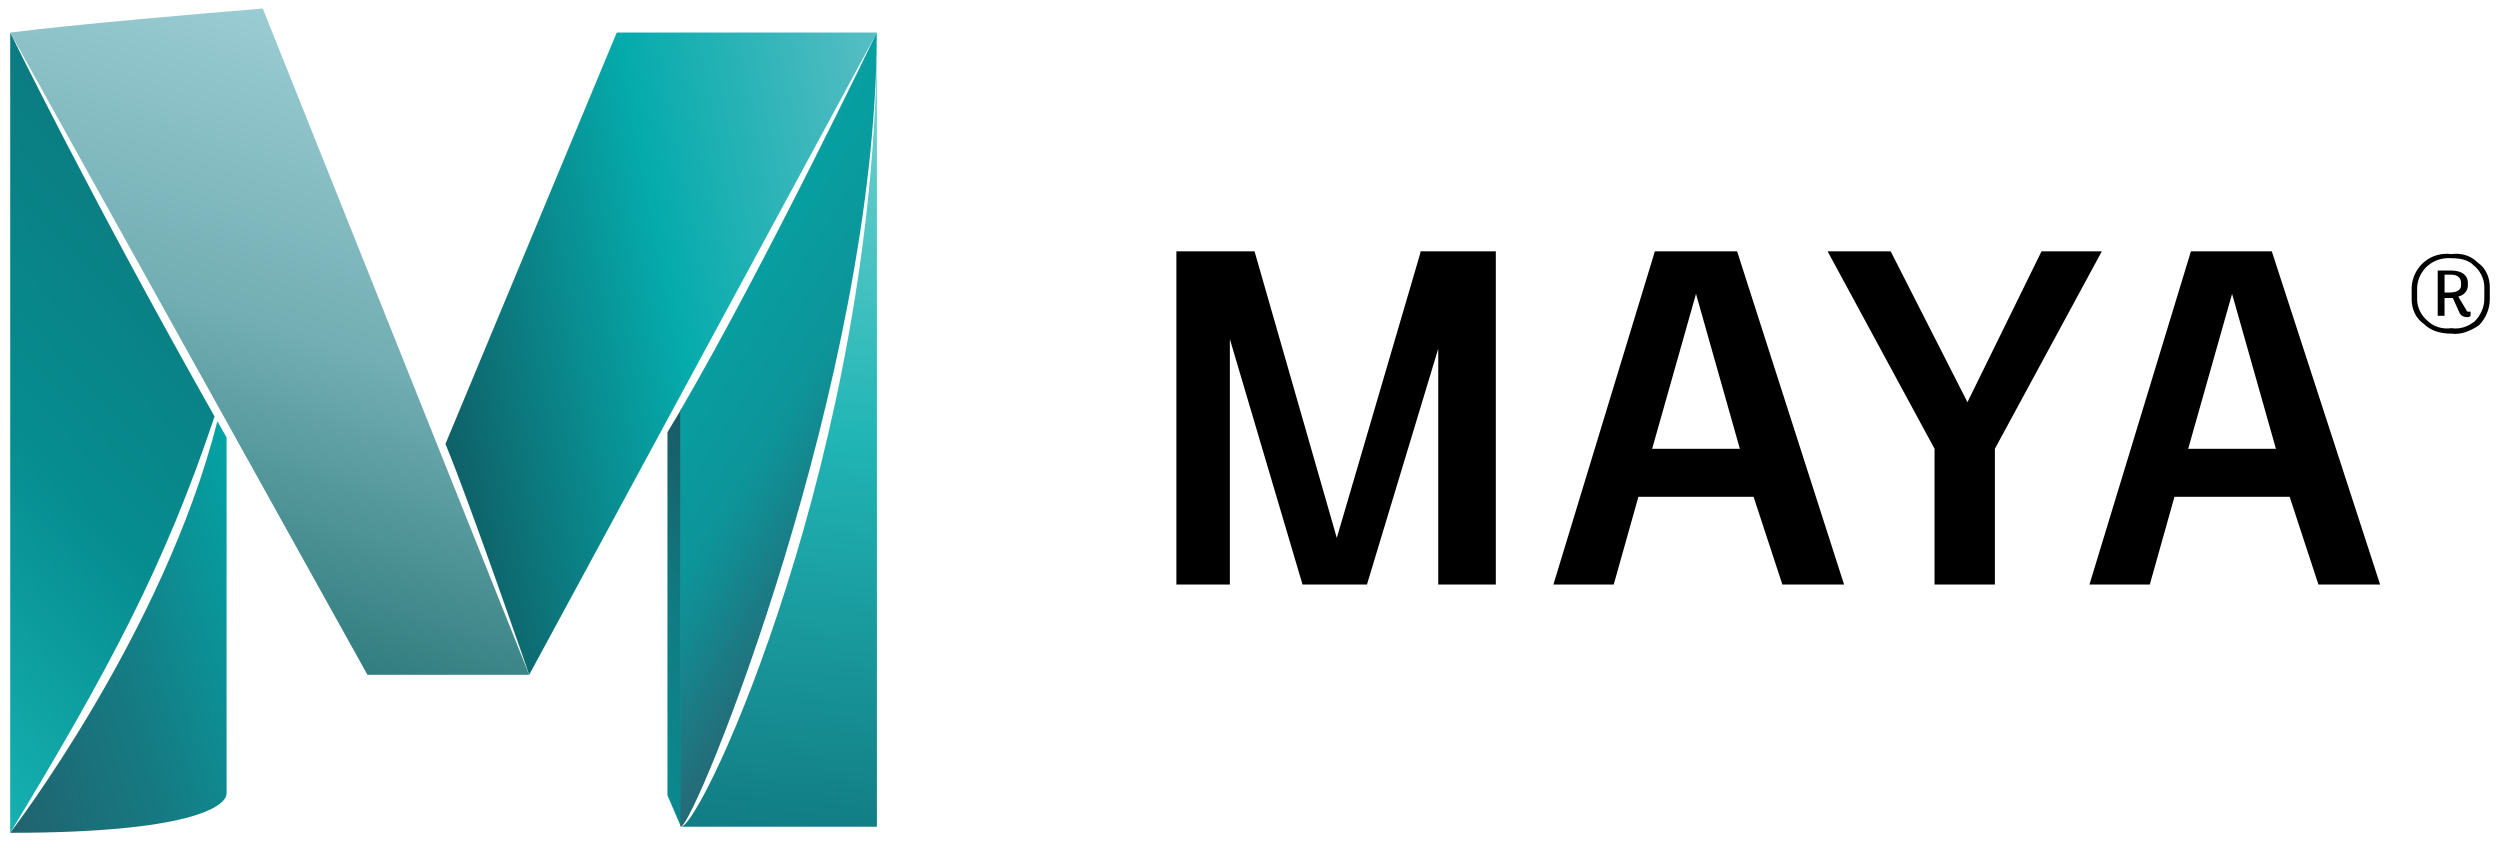 <svg width="110" height="38" viewBox="0 0 110 38" fill="none" xmlns="http://www.w3.org/2000/svg">
<path d="M27.137 1.433H38.584L23.285 29.692C23.285 29.692 20.707 22.206 19.6 19.534" fill="url(#paint0_linear_2865_13614)"/>
<path d="M29.961 36.375H38.584V1.433C38.577 19.693 30.902 36.375 29.961 36.375Z" fill="url(#paint1_linear_2865_13614)"/>
<path d="M23.285 29.692H16.168L0.449 1.433C3.237 1.078 8.804 0.6 11.563 0.376L23.285 29.692Z" fill="url(#paint2_linear_2865_13614)"/>
<path d="M9.564 18.535C7.204 27.86 0.442 36.65 0.449 36.643C8.283 36.643 9.97 35.507 9.97 34.905C9.97 34.572 9.97 24.168 9.97 19.245C9.833 19.013 9.702 18.774 9.564 18.535Z" fill="url(#paint3_linear_2865_13614)"/>
<path d="M0.449 1.433V36.643C4.735 29.562 7.233 24.928 9.441 18.325C3.997 8.695 0.449 1.433 0.449 1.433Z" fill="url(#paint4_linear_2865_13614)"/>
<path d="M29.367 34.992L29.961 36.375V18.028L29.367 19.02" fill="url(#paint5_linear_2865_13614)"/>
<path d="M29.932 18.064V36.317L29.953 36.375C30.569 36.375 38.577 16.623 38.577 1.433C38.577 1.433 33.689 11.628 29.932 18.064Z" fill="url(#paint6_linear_2865_13614)"/>
<path d="M65.816 11.06V25.719H63.283V15.343L60.146 25.719H57.311L54.114 14.921V25.719H51.761V11.06H55.2L58.819 23.668L62.499 11.12V11.06" fill="black"/>
<path d="M72.694 19.747H76.554L74.624 12.93L72.694 19.747ZM77.157 21.858H72.09L71.004 25.719H68.35L72.814 11.06H76.433L81.139 25.719H78.424L77.157 21.858Z" fill="black"/>
<path d="M87.775 19.747V25.719H85.12V19.747L80.415 11.06H83.19L86.568 17.696L89.826 11.06H92.48" fill="black"/>
<path d="M96.28 19.747H100.141L98.211 12.93L96.28 19.747ZM100.744 21.858H95.677L94.591 25.719H91.936L96.4 11.06H99.96L104.725 25.719H102.011L100.744 21.858Z" fill="black"/>
<path d="M108.285 12.568V12.447C108.285 12.206 108.103 12.085 107.862 12.085H107.561V12.87H107.802C108.103 12.87 108.285 12.749 108.285 12.568ZM108.646 13.714C108.707 13.714 108.707 13.714 108.707 13.714V13.895C108.646 13.956 108.586 13.956 108.586 13.956C108.405 13.956 108.285 13.895 108.224 13.775L107.923 13.111C107.862 13.111 107.862 13.111 107.862 13.111H107.56V13.895H107.259V11.905H107.862C108.285 11.905 108.586 12.086 108.586 12.448V12.568C108.586 12.81 108.405 12.99 108.164 13.051L108.526 13.654C108.526 13.714 108.586 13.714 108.646 13.714ZM109.31 12.629C109.31 12.267 109.129 11.905 108.828 11.663C108.586 11.422 108.224 11.362 107.862 11.362C107.078 11.301 106.415 11.844 106.354 12.629V13.171C106.354 13.533 106.535 13.895 106.837 14.137C107.078 14.378 107.5 14.498 107.862 14.438C108.224 14.498 108.586 14.378 108.888 14.137C109.129 13.895 109.31 13.533 109.31 13.171V12.629H109.31ZM109.551 12.629V13.171C109.551 13.594 109.371 14.016 109.069 14.317C108.707 14.559 108.285 14.74 107.862 14.68C107.38 14.68 106.957 14.559 106.656 14.257C106.294 14.016 106.113 13.594 106.113 13.171V12.629C106.173 11.724 106.957 11.06 107.862 11.181C108.285 11.12 108.707 11.241 109.008 11.543C109.371 11.784 109.551 12.206 109.551 12.629Z" fill="black"/>
<defs>
<linearGradient id="paint0_linear_2865_13614" x1="19.061" y1="16.758" x2="40.744" y2="12.543" gradientUnits="userSpaceOnUse">
<stop stop-color="#0F6067"/>
<stop offset="0.5" stop-color="#05ABAC"/>
<stop offset="1" stop-color="#58BEC4"/>
</linearGradient>
<linearGradient id="paint1_linear_2865_13614" x1="34.24" y1="36.749" x2="37.339" y2="1.324" gradientUnits="userSpaceOnUse">
<stop stop-color="#117C83"/>
<stop offset="0.5" stop-color="#21B5B5"/>
<stop offset="1" stop-color="#7ED4D4"/>
</linearGradient>
<linearGradient id="paint2_linear_2865_13614" x1="16.302" y1="1.916" x2="8.126" y2="27.079" gradientUnits="userSpaceOnUse">
<stop stop-color="#9ACCD3"/>
<stop offset="0.5" stop-color="#72AEB3"/>
<stop offset="1" stop-color="#317D7F"/>
</linearGradient>
<linearGradient id="paint3_linear_2865_13614" x1="-1.5" y1="30.641" x2="12.225" y2="26.182" gradientUnits="userSpaceOnUse">
<stop stop-color="#21626E"/>
<stop offset="0.5" stop-color="#157C84"/>
<stop offset="1" stop-color="#03A3A5"/>
</linearGradient>
<linearGradient id="paint4_linear_2865_13614" x1="9.231" y1="10.85" x2="-8.331" y2="27.226" gradientUnits="userSpaceOnUse">
<stop stop-color="#0B7C81"/>
<stop offset="0.5" stop-color="#068D90"/>
<stop offset="1" stop-color="#16B1B1"/>
</linearGradient>
<linearGradient id="paint5_linear_2865_13614" x1="25.475" y1="30.834" x2="34.448" y2="23.568" gradientUnits="userSpaceOnUse">
<stop stop-color="#0A8A8F"/>
<stop offset="0.5" stop-color="#0F7C82"/>
<stop offset="1" stop-color="#1A5964"/>
</linearGradient>
<linearGradient id="paint6_linear_2865_13614" x1="39.057" y1="21.898" x2="29.515" y2="15.936" gradientUnits="userSpaceOnUse">
<stop stop-color="#256A77"/>
<stop offset="0.5" stop-color="#0D9499"/>
<stop offset="1" stop-color="#06A0A2"/>
</linearGradient>
</defs>
</svg>
